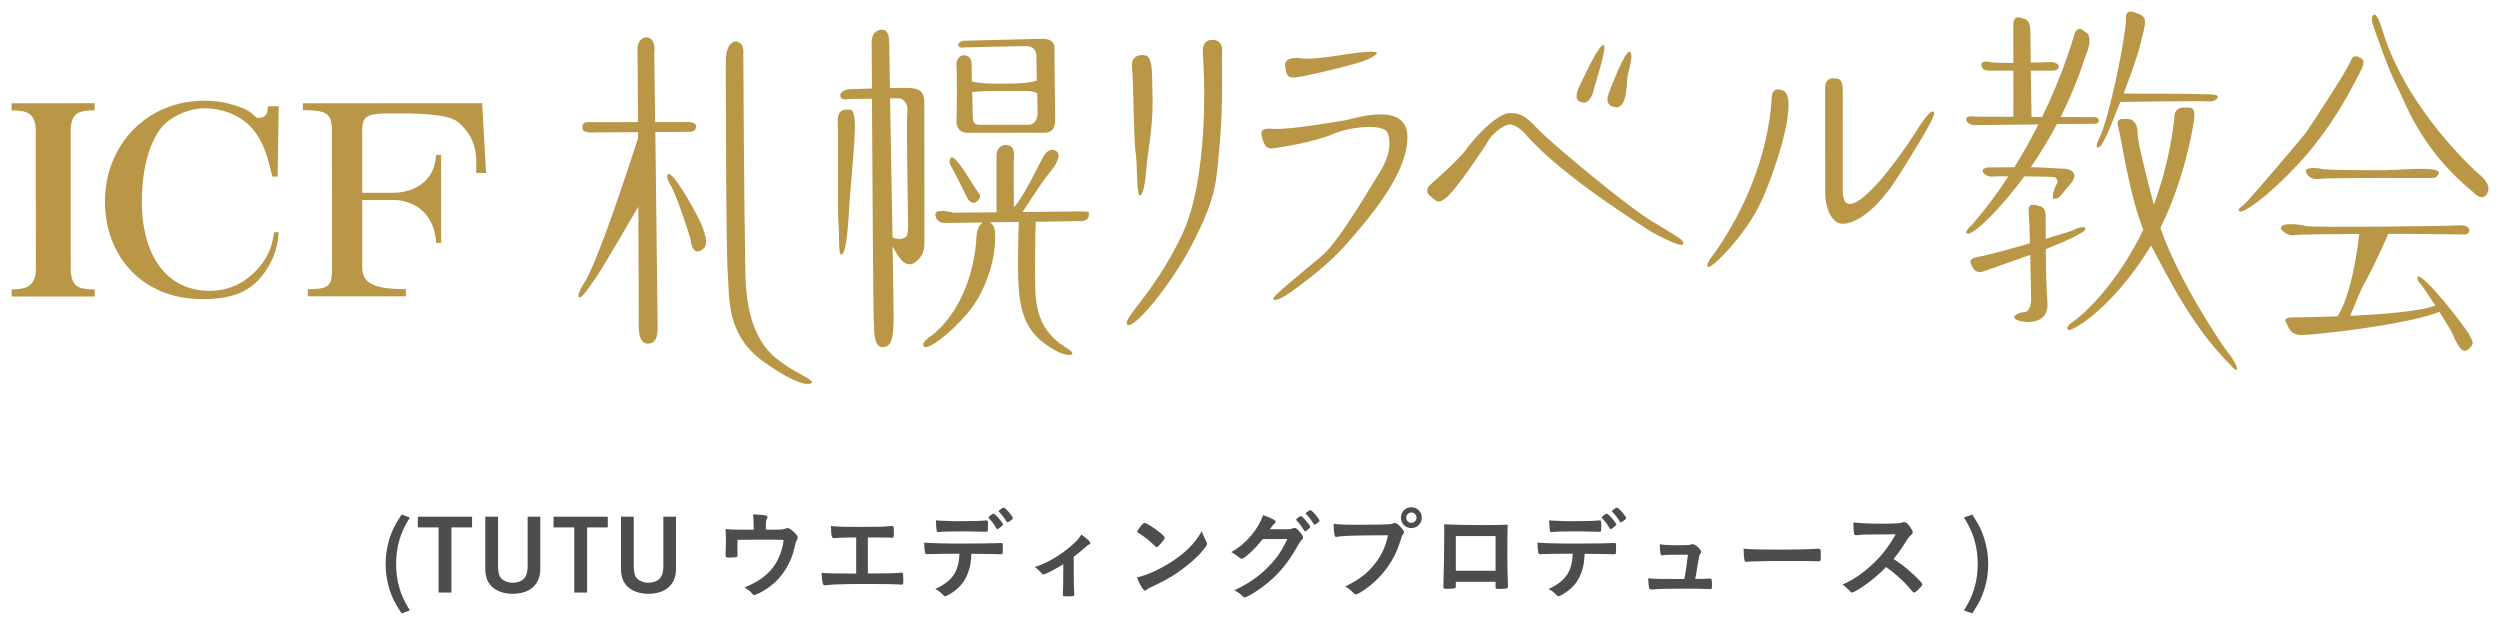 <?xml version="1.0" encoding="utf-8"?>
<!-- Generator: Adobe Illustrator 16.0.4, SVG Export Plug-In . SVG Version: 6.00 Build 0)  -->
<!DOCTYPE svg PUBLIC "-//W3C//DTD SVG 1.1//EN" "http://www.w3.org/Graphics/SVG/1.1/DTD/svg11.dtd">
<svg version="1.1" id="レイヤー_1" xmlns="http://www.w3.org/2000/svg" xmlns:xlink="http://www.w3.org/1999/xlink" x="0px"
	 y="0px" width="420px" height="105px" viewBox="0 0 420 105" enable-background="new 0 0 420 105" xml:space="preserve">
<g>
	<g>
		<path fill="#4D4D4D" d="M68.856,86.936c-0.998,1.652-1.39,2.519-1.767,3.812c-0.359,1.26-0.54,2.584-0.54,4.008
			c0,1.423,0.18,2.748,0.54,3.99c0.376,1.293,0.785,2.16,1.767,3.812l-1.39,0.491c-1.128-1.718-1.57-2.602-2.028-4.024
			c-0.425-1.39-0.654-2.813-0.654-4.269c0-1.456,0.229-2.879,0.654-4.286c0.458-1.423,0.9-2.307,2.028-4.024L68.856,86.936z"/>
		<path fill="#4D4D4D" d="M79.307,86.805v1.8h-3.468v10.942H73.68V88.604h-3.484v-1.8H79.307z"/>
		<path fill="#4D4D4D" d="M90.771,86.805v8.816c0,2.568-1.767,4.139-4.646,4.139c-1.439,0-2.715-0.441-3.517-1.227
			c-0.72-0.72-1.08-1.685-1.08-2.912v-8.816h2.143v8.31c0,0.916,0.147,1.57,0.458,1.963c0.393,0.49,1.178,0.818,2.012,0.818
			c0.867,0,1.619-0.312,2.012-0.835c0.327-0.441,0.491-1.063,0.491-1.946v-8.31H90.771z"/>
		<path fill="#4D4D4D" d="M102.105,86.805v1.8h-3.468v10.942h-2.159V88.604h-3.484v-1.8H102.105z"/>
		<path fill="#4D4D4D" d="M113.569,86.805v8.816c0,2.568-1.767,4.139-4.646,4.139c-1.439,0-2.715-0.441-3.517-1.227
			c-0.72-0.72-1.08-1.685-1.08-2.912v-8.816h2.143v8.31c0,0.916,0.147,1.57,0.458,1.963c0.393,0.49,1.178,0.818,2.012,0.818
			c0.867,0,1.619-0.312,2.012-0.835c0.327-0.441,0.491-1.063,0.491-1.946v-8.31H113.569z"/>
		<path fill="#4D4D4D" d="M126.619,88.489c0-0.899-0.033-1.374-0.114-2.077c1.145,0.032,1.815,0.099,2.225,0.213
			c0.131,0.032,0.212,0.131,0.212,0.245c0,0.082-0.033,0.164-0.098,0.278c-0.147,0.245-0.18,0.54-0.18,1.309v0.523h2.094
			c0.507,0,0.834-0.05,1.161-0.164c0.196-0.065,0.294-0.098,0.409-0.098c0.294,0,0.769,0.343,1.309,0.933
			c0.278,0.311,0.376,0.457,0.376,0.621c0,0.114-0.033,0.229-0.131,0.426c-0.147,0.277-0.196,0.408-0.393,1.259
			c-0.36,1.489-0.671,2.274-1.341,3.402c-1.08,1.865-2.633,3.305-4.564,4.27c-0.474,0.229-0.769,0.344-0.883,0.344
			c-0.115,0-0.18-0.05-0.311-0.213c-0.278-0.36-0.67-0.687-1.292-1.079c1.309-0.557,1.996-0.916,2.765-1.456
			c1.636-1.146,2.65-2.503,3.304-4.384c0.278-0.834,0.409-1.407,0.474-2.143c-1.488-0.033-2.094-0.033-3.402-0.033
			c-1.39,0-2.306,0-4.334,0.033c-0.016,1.014-0.016,1.014-0.016,1.178c0,0.408,0,0.752,0.016,1.373c0,0.033,0,0.066,0,0.082
			c0,0.147-0.049,0.213-0.18,0.262c-0.163,0.033-0.687,0.082-1.096,0.082c-0.622,0-0.736-0.049-0.736-0.311
			c0-0.082,0-0.213,0.017-0.409s0.049-1.946,0.049-2.339c0-0.523-0.016-0.998-0.065-1.734c0.458,0.065,1.374,0.099,2.421,0.099
			h2.307V88.489z"/>
		<path fill="#4D4D4D" d="M143.839,90.289c-0.49,0-0.54,0.017-1.047,0.017c-0.867,0-1.357,0.016-2.143,0.064
			c-0.327,0.033-0.458,0.033-0.523,0.033c-0.409,0-0.491-0.311-0.523-2.045c0.965,0.131,2.192,0.164,5.152,0.164
			c2.667,0,4.024-0.049,4.924-0.147c0.065-0.017,0.147-0.017,0.196-0.017c0.245,0,0.294,0.18,0.294,1.309
			c0,0.572-0.049,0.671-0.294,0.671c-0.114,0-0.114,0-0.785-0.032c-0.196-0.017-1.26-0.017-3.288-0.017v6.052
			c3.321,0,4.384-0.032,5.186-0.098c0.196-0.033,0.327-0.033,0.376-0.033c0.033,0,0.033,0,0.065,0h0.049
			c0.082,0,0.164,0.033,0.196,0.099c0.049,0.114,0.082,0.572,0.082,1.194c0,0.604-0.049,0.719-0.311,0.719
			c-0.017,0-0.017,0-0.262-0.016c-0.622-0.065-2.601-0.099-5.349-0.099c-3.648,0-6.036,0.065-6.952,0.196
			c-0.164,0.033-0.229,0.033-0.294,0.033c-0.164,0-0.262-0.065-0.327-0.213c-0.115-0.311-0.212-1.096-0.246-1.881
			c0.998,0.082,1.963,0.098,5.823,0.114V90.289z"/>
		<path fill="#4D4D4D" d="M156.366,93.086c-0.18,0-0.294,0-0.359,0s-0.115,0-0.147,0.017c-0.065,0-0.114,0-0.147,0
			c-0.163,0-0.278-0.082-0.311-0.262c-0.082-0.409-0.131-0.933-0.131-1.686c0.981,0.099,3.239,0.164,6.33,0.164
			c2.781,0,5.987-0.049,6.494-0.098c0.065,0,0.114,0,0.147,0c0.229,0,0.229,0.016,0.229,1.096c0,0.72-0.032,0.801-0.262,0.801
			c-0.016,0-0.065,0-0.114,0c-0.752-0.032-1.063-0.032-4.907-0.081c-0.065,1.243-0.131,1.767-0.344,2.519
			c-0.507,1.849-1.472,3.141-3.107,4.155c-0.458,0.294-0.818,0.458-0.965,0.458c-0.082,0-0.147-0.033-0.278-0.164
			c-0.589-0.605-0.785-0.752-1.374-1.047c2.895-1.357,3.958-2.911,4.057-5.938C158.525,93.037,157.625,93.037,156.366,93.086z
			 M158.051,87.476c0.376,0.016,0.704,0.032,0.883,0.032c0.834,0.05,1.08,0.05,2.159,0.05c2.47,0,3.647-0.033,4.531-0.131
			c0.016,0,0.049,0,0.082,0c0.229,0,0.278,0.114,0.278,0.621c0,0.033,0,0.18,0,0.344c0,0.098,0,0.262-0.016,0.458
			c0,0.441-0.033,0.49-0.343,0.49c-0.18,0-1.374-0.032-2.52-0.049c-0.245-0.017-0.654-0.017-1.243-0.017
			c-2.094,0-3.565,0.033-4.089,0.099c-0.049,0.017-0.099,0.017-0.131,0.017c-0.164,0-0.246-0.066-0.278-0.213
			c-0.065-0.344-0.131-1.129-0.131-1.767C157.56,87.459,157.674,87.459,158.051,87.476z M167.375,88.751
			c-0.327-0.621-0.687-1.096-1.21-1.652c-0.098-0.098-0.098-0.098-0.098-0.146c0-0.099,0.098-0.196,0.376-0.409
			c0.262-0.18,0.36-0.245,0.458-0.245c0.131,0,0.295,0.131,0.704,0.572c0.523,0.572,0.9,1.096,0.9,1.227
			c0,0.099-0.049,0.164-0.246,0.327c-0.36,0.312-0.589,0.458-0.72,0.458C167.473,88.882,167.44,88.85,167.375,88.751z
			 M169.681,87.524c-0.196,0.147-0.36,0.229-0.442,0.229c-0.049,0-0.098-0.032-0.164-0.146c-0.344-0.589-0.736-1.112-1.227-1.604
			c-0.049-0.049-0.082-0.098-0.082-0.131c0-0.114,0.687-0.605,0.834-0.589c0.131,0.017,0.18,0.033,0.36,0.196
			c0.49,0.458,1.21,1.374,1.21,1.57C170.171,87.148,170.041,87.263,169.681,87.524z"/>
		<path fill="#4D4D4D" d="M178.625,94.787c-1.292,0.817-2.994,1.718-3.288,1.718c-0.164,0-0.164,0-0.475-0.344
			c-0.278-0.311-0.605-0.605-1.014-0.899c2.159-0.704,4.302-1.963,6.232-3.664c0.785-0.688,1.146-1.112,1.587-1.783
			c0.867,0.572,1.521,1.194,1.521,1.439c0,0.099-0.049,0.147-0.196,0.213c-0.229,0.098-0.376,0.229-0.867,0.654
			c-0.344,0.311-0.998,0.851-1.734,1.406v2.617c0,1.423,0.033,2.879,0.082,3.566c0,0.065,0,0.147,0,0.18
			c0,0.262-0.163,0.294-1.194,0.294c-0.654,0-0.72-0.016-0.72-0.195c0-0.017,0-0.033,0-0.066c0-0.032,0-0.049,0-0.049
			c0-0.049,0-0.163,0.016-0.327c0.033-0.409,0.049-1.849,0.049-3.402V94.787z"/>
		<path fill="#4D4D4D" d="M202.667,90.992c0.082,0.163,0.114,0.278,0.114,0.376c0,0.164-0.065,0.278-0.278,0.572
			c-0.9,1.178-1.865,2.127-3.321,3.256c-1.636,1.275-3.026,2.126-4.989,3.059c-1.259,0.589-1.325,0.621-1.521,0.802
			c-0.131,0.131-0.196,0.163-0.295,0.163c-0.147,0-0.278-0.131-0.523-0.49c-0.327-0.491-0.638-1.162-0.817-1.734
			c1.652-0.376,3.631-1.26,5.545-2.47c2.519-1.587,4.105-3.157,5.333-5.3C202.094,89.831,202.241,90.158,202.667,90.992z
			 M191.772,88.244c0.278-0.311,0.393-0.393,0.54-0.393c0.311,0.017,1.538,0.802,2.552,1.619c0.622,0.507,0.818,0.72,0.818,0.884
			c0,0.114-0.295,0.556-0.688,0.998c-0.359,0.408-0.54,0.556-0.67,0.556c-0.115,0-0.115,0-0.785-0.638
			c-0.425-0.409-1.276-1.096-1.701-1.357c-0.573-0.377-0.573-0.377-0.687-0.442c-0.065-0.049-0.098-0.098-0.098-0.147
			C191.053,89.177,191.364,88.719,191.772,88.244z"/>
		<path fill="#4D4D4D" d="M212.135,90.567c-1.129,1.504-3.06,3.304-3.534,3.304c-0.147,0-0.213-0.032-0.54-0.311
			c-0.245-0.213-0.671-0.507-1.21-0.818c1.162-0.621,2.355-1.603,3.255-2.666c0.965-1.146,1.537-2.094,2.11-3.533
			c0.802,0.262,1.228,0.458,1.767,0.753c0.229,0.131,0.311,0.229,0.311,0.376c0,0.114-0.049,0.212-0.195,0.311
			c-0.164,0.131-0.328,0.327-0.754,0.916l2.438,0.017c0.884,0,1.047-0.017,1.538-0.196c0.065-0.017,0.114-0.033,0.181-0.033
			c0.262,0,0.539,0.245,1.014,0.851c0.311,0.393,0.393,0.557,0.393,0.736s-0.049,0.262-0.278,0.49
			c-0.131,0.131-0.343,0.442-0.507,0.736c-1.768,3.189-3.469,5.202-6.068,7.132c-1.129,0.851-2.618,1.718-2.928,1.718
			c-0.131,0-0.246-0.065-0.393-0.229c-0.278-0.295-0.72-0.605-1.358-0.949c2.388-1.145,4.057-2.29,5.692-3.942
			c1.162-1.161,1.979-2.273,2.699-3.647c0.146-0.278,0.245-0.49,0.507-1.03L212.135,90.567z M219.92,88.8
			c-0.359,0.312-0.572,0.459-0.67,0.459c-0.099,0-0.099,0-0.393-0.491c-0.262-0.441-0.654-0.948-1.031-1.325
			c-0.064-0.065-0.082-0.098-0.082-0.146c0-0.131,0.622-0.59,0.803-0.59c0.131,0,0.326,0.164,0.816,0.721
			c0.442,0.507,0.754,0.948,0.754,1.062C220.117,88.604,220.067,88.669,219.92,88.8z M220.656,87.966
			c-0.393-0.67-0.77-1.145-1.211-1.57c-0.064-0.065-0.082-0.098-0.082-0.131c0-0.082,0.082-0.163,0.361-0.359
			c0.212-0.164,0.311-0.196,0.424-0.196c0.181,0.017,0.605,0.425,1.162,1.145c0.229,0.295,0.377,0.54,0.377,0.622
			s-0.05,0.163-0.246,0.311c-0.262,0.196-0.508,0.344-0.605,0.344C220.771,88.13,220.722,88.097,220.656,87.966z"/>
		<path fill="#4D4D4D" d="M230.059,89.945c-2.928,0.017-4.989,0.114-5.513,0.262c-0.017,0.017-0.032,0.017-0.05,0.017
			c-0.311,0-0.408-0.54-0.457-2.225c0.801,0.114,1.848,0.163,4.27,0.163c2.191,0,4.76-0.049,5.168-0.098
			c0.295-0.033,0.393-0.05,0.688-0.164c0.082-0.032,0.115-0.032,0.18-0.032c0.278,0,0.621,0.262,1.145,0.883
			c0.312,0.393,0.377,0.491,0.377,0.671c0,0.114-0.049,0.213-0.164,0.36c-0.163,0.195-0.18,0.245-0.539,1.39
			c-0.916,2.879-2.732,5.464-5.186,7.361c-0.981,0.752-1.914,1.325-2.159,1.325c-0.181,0-0.212-0.017-0.589-0.393
			c-0.441-0.442-0.785-0.704-1.227-0.933c2.404-1.211,3.713-2.208,4.973-3.812c1.129-1.423,1.832-2.961,2.208-4.793
			C231.906,89.945,231.906,89.945,230.059,89.945z M238.859,86.968c0,0.982-0.77,1.751-1.751,1.751s-1.751-0.769-1.751-1.751
			c0-0.98,0.77-1.75,1.751-1.75S238.859,85.987,238.859,86.968z M236.242,86.968c0,0.475,0.393,0.867,0.866,0.867
			c0.458,0,0.866-0.393,0.866-0.867c0-0.474-0.393-0.866-0.866-0.866S236.242,86.494,236.242,86.968z"/>
		<path fill="#4D4D4D" d="M244.58,98.483c0,0.181-0.049,0.295-0.147,0.344c-0.131,0.049-0.72,0.099-1.341,0.099
			c-0.557,0-0.605-0.033-0.605-0.426c0-0.081,0-0.262,0.016-0.523c0.049-0.866,0.131-6.134,0.131-8.211c0-0.426,0-1.211-0.016-1.685
			c1.423,0.081,3.664,0.131,6.102,0.131c1.995,0,3.565-0.017,4.562-0.066c-0.031,0.671-0.049,3.239-0.049,5.365
			c0,1.244,0.033,2.765,0.099,4.761c0,0.065,0,0.081,0,0.229c0,0.196-0.032,0.295-0.131,0.327c-0.099,0.065-0.753,0.115-1.292,0.115
			c-0.621,0-0.654-0.017-0.654-0.36v-0.834h-6.674V98.483z M251.254,90.06c-2.34,0-2.732,0-3.5,0c-1.08,0-1.08,0-3.174,0v5.823
			h6.674V90.06z"/>
		<path fill="#4D4D4D" d="M259.396,93.086c-0.18,0-0.295,0-0.359,0c-0.066,0-0.115,0-0.148,0.017c-0.064,0-0.113,0-0.146,0
			c-0.164,0-0.278-0.082-0.311-0.262c-0.082-0.409-0.131-0.933-0.131-1.686c0.98,0.099,3.238,0.164,6.33,0.164
			c2.781,0,5.986-0.049,6.494-0.098c0.064,0,0.113,0,0.146,0c0.229,0,0.229,0.016,0.229,1.096c0,0.72-0.031,0.801-0.262,0.801
			c-0.016,0-0.064,0-0.113,0c-0.753-0.032-1.064-0.032-4.908-0.081c-0.064,1.243-0.131,1.767-0.344,2.519
			c-0.506,1.849-1.471,3.141-3.107,4.155c-0.457,0.294-0.818,0.458-0.965,0.458c-0.082,0-0.146-0.033-0.277-0.164
			c-0.59-0.605-0.785-0.752-1.375-1.047c2.896-1.357,3.959-2.911,4.057-5.938C261.555,93.037,260.656,93.037,259.396,93.086z
			 M261.081,87.476c0.376,0.016,0.704,0.032,0.884,0.032c0.834,0.05,1.079,0.05,2.158,0.05c2.471,0,3.648-0.033,4.531-0.131
			c0.017,0,0.049,0,0.082,0c0.229,0,0.277,0.114,0.277,0.621c0,0.033,0,0.18,0,0.344c0,0.098,0,0.262-0.016,0.458
			c0,0.441-0.033,0.49-0.344,0.49c-0.18,0-1.373-0.032-2.52-0.049c-0.244-0.017-0.654-0.017-1.242-0.017
			c-2.094,0-3.566,0.033-4.09,0.099c-0.049,0.017-0.098,0.017-0.131,0.017c-0.164,0-0.245-0.066-0.277-0.213
			c-0.066-0.344-0.131-1.129-0.131-1.767C260.59,87.459,260.705,87.459,261.081,87.476z M270.404,88.751
			c-0.326-0.621-0.687-1.096-1.21-1.652c-0.099-0.098-0.099-0.098-0.099-0.146c0-0.099,0.099-0.196,0.377-0.409
			c0.262-0.18,0.359-0.245,0.457-0.245c0.131,0,0.295,0.131,0.704,0.572c0.523,0.572,0.899,1.096,0.899,1.227
			c0,0.099-0.049,0.164-0.245,0.327c-0.36,0.312-0.589,0.458-0.72,0.458C270.503,88.882,270.471,88.85,270.404,88.751z
			 M272.711,87.524c-0.195,0.147-0.359,0.229-0.441,0.229c-0.049,0-0.098-0.032-0.164-0.146c-0.344-0.589-0.736-1.112-1.227-1.604
			c-0.049-0.049-0.082-0.098-0.082-0.131c0-0.114,0.688-0.605,0.834-0.589c0.131,0.017,0.181,0.033,0.361,0.196
			c0.49,0.458,1.209,1.374,1.209,1.57C273.201,87.148,273.07,87.263,272.711,87.524z"/>
		<path fill="#4D4D4D" d="M280.707,93.2c-0.59,0-0.982,0.033-1.342,0.082c-0.049,0.017-0.082,0.017-0.115,0.017
			c-0.146,0-0.244-0.082-0.277-0.262c-0.082-0.36-0.131-0.884-0.131-1.604c0.557,0.114,1.555,0.164,3.354,0.164
			c1.488,0,1.635-0.017,1.93-0.147c0.066-0.017,0.131-0.033,0.18-0.033c0.279,0,0.541,0.147,0.934,0.491
			c0.343,0.311,0.572,0.638,0.572,0.802c0,0.065-0.033,0.146-0.131,0.277c-0.197,0.262-0.197,0.262-0.459,1.816
			c-0.195,1.292-0.294,1.815-0.408,2.355c-0.017,0.049-0.017,0.049-0.017,0.098c1.456,0,1.733-0.016,2.437-0.065
			c0.033,0,0.082,0,0.1,0c0.229,0,0.277,0.164,0.277,1.015c0,0.67-0.033,0.769-0.246,0.769c-0.081,0-0.113,0-0.785-0.032
			c-0.539-0.033-2.289-0.05-3.844-0.05c-2.535,0-4.432,0.05-5.119,0.131c-0.049,0-0.098,0-0.147,0c-0.229,0-0.327-0.049-0.393-0.18
			c-0.065-0.196-0.131-0.671-0.196-1.685c1.145,0.098,1.604,0.114,6.085,0.114c0.032-0.131,0.032-0.147,0.05-0.278
			c0.212-1.03,0.408-2.404,0.555-3.795H280.707z"/>
		<path fill="#4D4D4D" d="M298.826,92.333c2.994,0,4.711-0.032,6.363-0.146c0.049,0,0.147,0,0.213,0c0.49,0,0.49,0.016,0.49,1.324
			c0,0.671-0.049,0.785-0.326,0.785c0,0-0.049,0-0.066,0c-1.079-0.049-1.684-0.049-6.412-0.049c-1.733,0-2.6,0.017-4.105,0.065
			c-0.114,0-0.245,0-0.475,0c-0.523,0-0.605,0.017-0.916,0.065c-0.082,0-0.146,0.017-0.18,0.017c-0.18,0-0.295-0.082-0.326-0.229
			c-0.1-0.408-0.164-1.242-0.164-1.995C294.246,92.301,295.408,92.333,298.826,92.333z"/>
		<path fill="#4D4D4D" d="M321.281,96.357c1.047,0.948,1.686,1.636,1.686,1.815c0,0.147-0.213,0.409-0.72,0.9
			c-0.376,0.359-0.54,0.474-0.654,0.474c-0.065,0-0.147-0.032-0.245-0.114c-0.18-0.213-0.18-0.213-0.933-1.063
			c-0.899-1.014-2.126-2.094-3.55-3.107c-1.08,1.128-2.535,2.355-3.713,3.157c-0.932,0.638-1.816,1.128-2.012,1.128
			c-0.164,0-0.18-0.017-0.572-0.458c-0.229-0.262-0.605-0.589-1.015-0.883c1.882-0.867,3.271-1.8,4.825-3.223
			c1.686-1.537,2.797-2.961,4.105-5.218c-5.528,0.032-5.528,0.032-6.428,0.131c-0.197,0.017-0.229,0.017-0.262,0.017
			c-0.18,0-0.278-0.082-0.311-0.262c-0.082-0.523-0.115-1.015-0.115-1.882c1.113,0.147,2.846,0.213,5.219,0.213
			c0.965,0,1.979-0.032,2.519-0.099c0.212-0.016,0.245-0.032,0.589-0.146c0.065-0.033,0.098-0.033,0.196-0.033
			c0.278,0,0.573,0.229,0.966,0.753c0.311,0.441,0.49,0.785,0.49,0.965c0,0.196-0.049,0.262-0.475,0.654
			c-0.262,0.262-0.377,0.393-0.883,1.227c-0.491,0.818-1.244,1.849-1.865,2.601C319.4,94.755,320.268,95.409,321.281,96.357z"/>
		<path fill="#4D4D4D" d="M331.338,86.444c1.129,1.734,1.57,2.602,2.012,4.024c0.457,1.407,0.67,2.813,0.67,4.286
			c0,1.472-0.213,2.879-0.654,4.269c-0.457,1.423-0.898,2.307-2.027,4.024l-1.391-0.491c0.998-1.651,1.391-2.519,1.766-3.812
			c0.361-1.242,0.541-2.551,0.541-3.99s-0.18-2.748-0.541-4.008c-0.375-1.293-0.768-2.159-1.766-3.812L331.338,86.444z"/>
	</g>
</g>
<g>
	<g>
		<g>
			<g>
				<path fill="#B99746" d="M340.078,29.628c2.437,0.024,4.787,0.069,5.014,0.127c0.399,0.105,0.799,0.621,0.4,1.216
					c-0.399,0.621-0.926,2.562-0.398,2.442c0.495-0.102,0.698-0.001,1.312-0.788c0.596-0.824,1.728-1.845,2.024-2.68
					c0.306-0.803-0.298-1.613-1.833-1.612c-1.011,0-2.176-0.177-5.417-0.242c1.416-2.092,2.947-4.51,4.384-7.239
					c3.192-0.019,5.735-0.056,5.917-0.056c0.5,0,1.001,0.106,1.111-0.493c0.102-0.624-0.612-0.623-1.202-0.623
					c-0.224,0-2.381,0.002-5.207-0.021c1.527-3.024,2.948-6.421,4.155-10.157c0,0,1.633-3.453-0.08-4.176
					c0,0-1.237-1.288-1.751,0.415c-0.274,0.989-1.921,6.669-5.431,13.909c-0.604,0-1.191,0.001-1.773-0.006
					c-0.023-1.1-0.079-4.518-0.135-7.773c1.601-0.001,2.951-0.002,3.275-0.002c0.93,0,1.334-0.107,1.436-0.625
					c0.096-0.498-0.801-0.822-1.328-0.822c-0.23,0.001-1.642,0.064-3.383,0.096c-0.045-2.463-0.068-4.634-0.068-5.269
					c-0.001-1.744-0.711-2.033-1.23-2.135c0,0-1.633-0.827-1.632,0.931c0.001,0.678,0.003,3.487,0.005,6.527
					c-1.615,0.002-3.148-0.011-3.953-0.144c0,0-1.536-0.396-1.428,0.528c0.098,0.92,1.023,0.919,1.62,0.919
					c0.255,0,1.894-0.001,3.761-0.003c0.003,3.38,0.005,6.786,0.006,7.748c-3.307-0.019-6.004-0.024-6.194-0.024
					c-0.526,0.001-1.843-0.312-1.739,0.599c0,0,0.302,0.823,1.447,0.822c0.561,0,5.755-0.057,10.68-0.114
					c-1.159,2.298-2.496,4.714-4.019,7.189c-1.137,0.001-2.419,0.002-3.931,0.03c0,0-1.521-0.083-1.409,0.643
					c0,0,0.298,0.997,1.718,0.892c0.427-0.025,1.395-0.036,2.617-0.037c-1.775,2.722-3.793,5.454-6.055,8.077
					c0,0-1.44,1.227-0.925,1.541c0.521,0.307,2.333-1.33,2.333-1.33S336.088,35.101,340.078,29.628z"/>
				<path fill="#B99746" d="M343.686,41.842c2.463-0.962,4.625-1.883,5.563-2.517c0,0,1.108-0.415,1.108-0.91
					c0-0.519-1.525-0.119-1.922,0.198c-0.152,0.114-2.187,0.752-4.75,1.503c-0.014-1.939-0.016-3.423-0.016-3.742
					c0-0.916-0.223-1.734-1.34-1.82c0,0-1.729-0.719-1.509,1.004c0.071,0.668,0.144,2.837,0.208,5.325
					c-3.63,1.039-7.399,2.065-8.364,2.205c-1.928,0.316-1.827,0.821-1.298,1.746c0,0,0.412,1.322,2.023,0.698
					c0.82-0.303,4.207-1.458,7.694-2.723c0.087,3.503,0.137,6.981,0.137,7.396c0.001,0.82-0.2,2.252-1.219,2.253
					c-1.021,0-2.548,0.907-0.815,1.422c1.737,0.492,5.094,0.387,4.783-3.168C343.789,48.79,343.723,45.026,343.686,41.842z"/>
				<path fill="#B99746" d="M352.389,24.769c0.524,0.207,1.123-1.321,1.438-1.839c0.145-0.229,1.196-2.785,2.388-5.8
					c2.825-0.05,13.726-0.199,14.701-0.097c1.11,0.087,1.506-0.415,1.506-0.415c0.909-1.022-1.833-0.709-3.147-0.808
					c-1.127-0.076-10.078-0.086-12.509-0.084c1.15-3.056,2.328-6.286,2.751-8.055c0.893-3.865,1.614-4.87-0.725-5.504
					c0,0-1.736-0.889-1.63,0.935c0.123,1.821-2.232,14.451-4.249,19.644C352.912,22.746,351.871,24.571,352.389,24.769z"/>
				<path fill="#B99746" d="M374.381,59.338c-0.475-0.479-8.357-11.983-11.432-21.051c3.816-7.718,5.28-15.673,5.617-17.894
					c0.408-2.755-0.606-2.249-1.639-2.335c0,0-1.516-0.108-1.613,1.42c-0.083,1.154-0.752,7.613-3.471,14.909
					c-2.04-7.78-2.741-10.856-2.742-12.173c-0.001-1.424-0.713-2.433-2.23-2.215c0,0-1.53-0.323-1.012,1.324
					c0.461,1.444,1.807,11.335,4.217,17.253c-0.422,0.893-0.865,1.784-1.367,2.667c-5.391,9.667-10.88,13.124-10.88,13.124
					s-0.812,0.611-0.406,1.049c0.407,0.384,6.208-2.675,12.397-11.729c0.554-0.798,1.08-1.636,1.555-2.453
					c2.912,5.41,6.824,13.558,13.217,19.945c0,0,1.002,1.227,1.229,0.896C376.014,61.767,374.889,59.854,374.381,59.338z"/>
			</g>
			<g>
				<path fill="#B99746" d="M386.173,27.49c6.071-6.513,9.646-14.152,10.145-15.06c0.503-0.911,1.335-2.441,0.09-2.739
					c0,0-0.997-0.838-1.515,0.601c-0.504,1.438-6.994,11.309-7.504,12.009c-0.534,0.712-9.67,11.51-10.477,12.14
					c-0.809,0.576-1.03,0.882-0.615,1.094C376.713,35.747,380.076,33.994,386.173,27.49z"/>
				<path fill="#B99746" d="M416.372,29.192c0,0-12-10.577-16.082-23.983c0,0-0.822-2.962-1.435-2.747c0,0-0.721,0.207-0.197,1.732
					c0.508,1.514,2.844,8.14,4.072,10.376c1.225,2.213,3.656,10.274,12.727,17.68c0,0,1.615,1.845,2.432,0.202
					C418.713,30.827,416.372,29.192,416.372,29.192z"/>
				<path fill="#B99746" d="M387.394,28.816c0,0,0.298,1.428,2.108,1.238c1.854-0.225,17.514-0.148,18.543-0.149
					c1.001-0.001,1.213-0.001,1.516-0.493c0.305-0.501,0.397-0.905-1.736-1.027c-2.137-0.092-6.201,0.21-7.328,0.21
					c-1.119,0.001-9.658,0.007-10.371-0.198C389.412,28.204,387.188,28.004,387.394,28.816z"/>
				<path fill="#B99746" d="M406.203,46.406c0,0-0.31,0.507,0.297,1.115c0.314,0.291,1.446,1.974,2.633,3.798
					c-1.09,0.462-4.394,1.285-14.299,1.742c0.577-1.431,1.766-4.362,2.22-5.121c0.549-0.918,3.161-6.137,4.173-8.65
					c1.914-0.001,3.321-0.002,3.559-0.002c0.91-0.001,8.23,0.104,8.858,0.103c0.592,0,1.104,0,1.204-0.626
					c0.096-0.614-0.809-0.997-1.635-0.91c-0.819,0.109-24.703,0.415-25.812,0.126c-1.135-0.32-4.494-0.722-4.194,0.504
					c0,0,0.919,1.215,2.158,1.024c0.659-0.133,6.05-0.174,10.99-0.206c-0.264,2.422-1.302,10.161-3.647,13.842
					c-2.283,0.091-4.881,0.152-7.84,0.19c0,0-1.334,0.001-0.816,0.831c0.495,0.789,0.596,2.122,2.65,2.121
					c1.959-0.002,17.48-1.651,23.118-3.896c1.01,1.599,1.942,3.101,2.2,3.688c0.584,1.298,1.514,3.64,2.638,2.622
					c1.123-1.005,0.817-1.209,0.202-2.434C414.246,55.034,407.527,46.405,406.203,46.406z"/>
			</g>
			<g>
				<path fill="#B99746" d="M299.266,15.118c0,0-1.486-0.646-1.613,1.231c-0.147,1.89-0.546,13.156-9.615,26.185
					c0,0-1.629,1.903-1.102,2.303c0.55,0.413,6.383-5.323,9.016-11.127C298.584,27.914,302.479,15.555,299.266,15.118z"/>
				<path fill="#B99746" d="M324.819,18.738c-0.581-0.319-2.337,2.435-2.337,2.435s-4.867,7.942-9.029,11.596
					c-4.162,3.678-3.863-0.491-3.863-0.999c0-0.499-0.01-14.761-0.011-16.578c-0.001-1.839-0.517-2.031-1.539-2.03
					c0,0-1.423-0.215-1.422,1.628c0.001,1.817,0.01,14.638,0.012,17.49c0.002,2.841,1.118,5.084,2.662,5.289
					c1.501,0.194,5.284-1.018,9.747-8.149C323.505,22.285,325.44,19.05,324.819,18.738z"/>
			</g>
			<g>
				<path fill="#B99746" d="M277.86,37.383c-4.595-2.738-16.8-13.011-19.031-15.241c-2.238-2.229-2.854-3.14-5.185-3.139
					c-2.335,0.002-6.52,4.876-7.317,6.098c-0.817,1.216-4.368,4.475-5.892,5.796c-1.531,1.312,0.086,2.234,0.086,2.234
					c0.829,0.616,1.027,1.329,2.651-0.102c1.632-1.424,6.503-8.649,6.903-9.457c0.412-0.812,2.448-2.658,3.569-2.659
					c1.123-0.001,2.448,1.417,2.448,1.417c5.8,6.934,20.336,15.975,21.146,16.488c0.823,0.494,5.198,2.832,5.483,2.243
					C283.054,40.433,282.437,40.127,277.86,37.383z"/>
				<path fill="#B99746" d="M265.627,17.124c1.026,0.523,1.828-0.78,2.064-1.797c0.188-1.036,2.426-7.543,1.711-7.749
					c-0.718-0.195-2.847,4.386-4.059,6.916C264.117,17.039,265.627,17.124,265.627,17.124z"/>
				<path fill="#B99746" d="M270.824,17.853c2.755,1.138,2.336-3.957,2.649-5.293c0.302-1.312,1.007-3.658,0.3-3.854
					c-0.721-0.209-2.663,4.787-3.455,6.82C269.498,17.539,270.824,17.853,270.824,17.853z"/>
			</g>
			<g>
				<path fill="#B99746" d="M217.629,13.006c1.316-0.094,10.576-2.245,12.219-3.052c1.624-0.821,2.428-1.431-0.529-1.22
					c-2.939,0.199-8.637,1.521-11.065,1.013c0,0-2.565-0.303-2.351,1.329C216.107,12.707,216.314,13.1,217.629,13.006z"/>
				<path fill="#B99746" d="M225.875,20.23c-1.426,0.202-8.645,1.533-11.996,1.433c0,0-2.25-0.417-1.934,1.006
					c0.305,1.431,0.61,2.454,2.025,2.243c1.438-0.206,7.143-1.121,9.873-2.358c2.744-1.221,8.545-1.919,9.268-0.208
					c0.716,1.739,0.194,4.178-1.217,6.424c-1.422,2.236-6.709,11.498-9.764,14.16c-3.056,2.626-8.541,6.912-8.233,7.32
					c0.302,0.399,1.528-0.113,3.446-1.532c1.947-1.436,6-4.379,9.057-7.938c3.051-3.55,9.96-11.2,10.049-17.608
					C236.545,16.754,227.307,20.019,225.875,20.23z"/>
			</g>
			<g>
				<path fill="#B99746" d="M190.794,25.739c0.298,1.526,0.099,7.11,0.719,7.11c0.606,0,1.003-3.051,1.113-4.865
					c0.107-1.826,1.115-6.629,1.006-11.397c-0.09-4.791-0.09-5.286-0.308-6.02c-0.203-0.7-0.301-1.409-1.616-1.311
					c0,0-1.738,0.001-1.523,1.949C190.396,13.117,190.49,24.213,190.794,25.739z"/>
				<path fill="#B99746" d="M203.703,6.701c0,0-1.836-0.202-1.624,2.248c0.203,2.427,1.232,20.843-3.663,30.844
					c-4.849,9.961-9.937,13.72-9.018,14.749c0.91,1.006,7.513-6.716,11.266-14.258c3.77-7.522,3.655-9.562,4.267-16.377
					c0.604-6.829,0.299-13.643,0.39-15.07C205.432,7.425,204.814,6.701,203.703,6.701z"/>
			</g>
			<g>
				<path fill="#B99746" d="M142.281,18.442c0,0-1.62-0.3-1.535,1.953c0.121,2.214-0.073,15.655,0.131,17.378
					c0.204,1.731-0.116,5.088,0.5,4.989c0.616-0.104,1.018-3.047,1.222-6.914c0.196-3.858,1.199-13.134,1.006-15.455
					C143.394,18.045,142.975,18.441,142.281,18.442z"/>
				<path fill="#B99746" d="M155.304,39.395c-0.001-2.115-0.013-19.626-0.015-21.957c-0.001-2.359-1.012-2.547-2.652-2.667
					c-0.52-0.022-1.729-0.021-3.132,0.018c-0.066-4.002-0.106-6.869-0.106-7.442c-0.002-2.344-0.838-2.343-1.224-2.343
					c0,0-1.735-0.178-1.733,2.147c0,0.606,0.02,3.55,0.04,7.717c-1.999,0.06-3.699,0.114-3.699,0.114
					c-1.425,0.105-1.627,0.925-1.627,0.925c0,1.122,1.013,0.715,1.736,0.714c0.312,0,1.928-0.001,3.598-0.033
					c0.069,12.831,0.216,34.355,0.281,36.247c0.108,2.656-0.094,5.498,1.531,5.497c1.632-0.001,1.833-1.953,1.831-5.604
					c-0.001-1.114-0.074-5.605-0.173-11.333c0.129,0.19,0.24,0.415,0.363,0.651c1.125,2.03,2.246,3.054,3.677,1.819
					C155.414,42.65,155.305,41.537,155.304,39.395z M151.446,40.116c-0.309,0.099-0.942-0.025-1.499-0.186
					c-0.136-7.465-0.307-16.66-0.417-23.41c0.714-0.012,1.235-0.012,1.392-0.012c0.607-0.001,1.717,0.605,1.509,2.254
					c-0.185,1.625,0.132,17.377,0.133,19.316C152.566,40.008,152.064,39.914,151.446,40.116z"/>
				<path fill="#B99746" d="M166.791,14.057c-1.674,0.001-3.055-0.263-3.516-0.367c-0.02-1.227-0.036-2.277-0.037-2.683
					c0-1.224-0.425-1.625-1.238-1.729c-0.807-0.098-1.421,0.931-1.319,1.624c0.098,0.73,0.103,7.747,0.006,9.161
					c-0.101,1.438,0.614,2.248,1.833,2.247c1.223-0.001,11.296-0.008,12.921-0.009c1.631-0.001,1.827-1.221,1.826-2.249
					c-0.001-0.998-0.122-10.582-0.123-12.005c-0.001-1.419-1.217-1.531-2.234-1.53c-1.018,0.001-12.099,0.327-12.808,0.327
					c-0.721,0.001-1.124,0.494-1.124,0.494c0,0.924,0.72,0.611,1.321,0.611c0.618,0,9.067-0.209,10.078-0.21
					c1.012-0.001,1.727,0.621,1.727,1.529c0,0.417,0.042,2.271,0.086,4.248C172.807,14.14,168.648,14.056,166.791,14.057z
					 M172.383,15.283c1.065-0.001,1.596,0.214,1.872,0.399c0.038,1.482,0.058,2.766,0.058,3.257
					c0.001,1.326-0.714,2.027-1.517,2.027c-0.81,0.001-7.127,0.005-8.229,0.006c-1.138,0-1.138-0.911-1.139-1.426
					c0-0.265-0.042-2.115-0.097-4.074C165.136,15.201,170.489,15.284,172.383,15.283z"/>
				<path fill="#B99746" d="M162.529,33.298c0.199,0.397,0.909,1.215,1.636,0.5c0.698-0.717,0.604-0.931-0.001-1.73
					c-0.625-0.804-3.666-6.206-4.386-5.601c0,0-0.496,0.519-0.111,1.234C160.088,28.404,162.317,32.869,162.529,33.298z"/>
				<path fill="#B99746" d="M181.544,35.518c-0.682,0-5.084,0.052-9.762,0.097c0.754-1.165,3.421-5.279,4.473-6.512
					c1.229-1.413,2.338-3.355,0.902-3.855c0,0-1.004-0.515-1.909,1.116c-0.857,1.509-3.194,6.604-4.912,8.465
					c-0.019-2.358-0.074-7.805,0.021-8.654c0.086-1.129-0.415-1.839-1.429-1.838c0,0-1.525,0.001-1.524,1.925
					c0.001,1.741,0.005,8.03,0.006,9.407c-3.515,0.037-6.487,0.062-7.227,0.062c0,0-3.244-0.905-3.036,0.407
					c0.2,1.327,1.199,1.326,2.141,1.325c0.284,0,2.693-0.033,5.811-0.09c-0.414,0.304-0.971,0.946-1.044,2.329
					c-0.081,2.234-0.913,11.301-7.516,16.673c0,0-1.939,1.134-1.312,1.845c0.602,0.703,4.369-2.131,7.314-5.587
					c2.94-3.477,4.369-8.361,4.568-11.103c0.167-2.338,0.196-3.625-0.871-4.178c1.576-0.01,3.262-0.036,4.922-0.063
					c-0.081,1.901-0.312,9.279,0.117,12.48c0.516,3.662,1.542,7.01,6.928,9.559c0,0,1.718,0.61,1.935,0.099
					c0.198-0.521-1.732-1.222-3.044-2.55c-1.338-1.318-3.065-3.354-3.175-8.525c-0.088-4.323,0.027-9.484,0.081-11.084
					c3.938-0.081,7.142-0.124,7.142-0.124s1.511,0.189,1.737-0.717C183.065,35.517,182.963,35.517,181.544,35.518z"/>
			</g>
			<g>
				<path fill="#B99746" d="M110.099,22.184c2.826-0.018,5.236-0.039,5.428-0.04c0.517,0,1.42-0.001,1.419-0.926
					c0-0.914-1.929-0.713-1.929-0.713s-2.182,0.002-4.951,0.004c-0.076-6.648-0.15-11.607-0.15-11.607s0.419-2.638-1.403-2.637
					c0,0-1.52,0.112-1.421,2.257c0.022,0.674,0.056,5.575,0.095,11.989c-3.833,0.002-7.776,0.005-8.437,0.005
					c-1.317,0.001-0.811,1.327-0.811,1.327c0.405,0.593,2.144,0.404,2.144,0.404s3.465-0.028,7.114-0.046
					c0,0.326,0,0.655,0.001,0.966c-1.294,4.085-6.529,20.098-8.838,23.989c0,0-1.531,2.357-1.122,2.764
					c0.41,0.408,1.631-1.52,2.861-3.256c1.012-1.458,5.656-9.38,7.135-11.933c0.071,10.42,0.077,19.968,0.077,19.968
					s-0.188,3.04,1.52,3.039c1.742-0.002,1.648-2.045,1.647-3.229C110.479,53.711,110.244,35.343,110.099,22.184z"/>
				<path fill="#B99746" d="M112.186,29.252c0,0-0.398,0.519,0.51,1.944c0.917,1.417,3.256,8.537,3.36,9.236
					c0.098,0.74,0.399,2.347,1.729,1.636c1.314-0.71,0.819-2.223,0.304-3.761C117.578,36.773,113.1,28.548,112.186,29.252z"/>
				<path fill="#B99746" d="M132.042,61.404c-2.044-1.434-6.623-4.075-6.82-15.467c-0.225-11.399-0.343-36.832-0.343-36.832
					s0.317-2.143-1.422-2.142c0,0-1.52,0.203-1.518,3.27c0.002,3.052,0.021,32.139,0.334,35.894
					c0.29,3.775-0.304,10.089,5.895,14.554c6.207,4.468,8.038,3.969,8.24,3.565C136.613,63.82,134.076,62.791,132.042,61.404z"/>
			</g>
		</g>
		<path fill="#B99746" d="M11.887,45.069c0.002,3.336,1.554,3.516,4.032,3.545l0.001,1.198L1.957,49.821l-0.001-1.198
			c2.298-0.031,4.069-0.357,4.067-3.55L6.007,22.119c-0.002-3.259-1.548-3.537-4.072-3.583L1.935,17.35l13.963-0.01l0.001,1.187
			c-2.478,0.05-4.029,0.238-4.027,3.589L11.887,45.069z"/>
		<path fill="#B99746" d="M46.825,39.01c-0.105,1.448-0.385,4.685-3.336,7.948c-2.363,2.647-5.858,3.297-9.437,3.3
			c-10.274,0.007-16.414-7.343-16.42-16.406c-0.006-9.415,6.965-16.927,16.664-16.933c2.411-0.002,4.346,0.406,6.656,1.309
			c1.536,0.642,1.947,1.59,2.324,1.59c1.622-0.001,1.72-0.963,1.72-1.963l1.829-0.001l-0.187,11.8l-0.893,0.001
			c-0.584-2.418-1.272-5.873-3.634-8.337c-2.103-2.261-5.202-3.13-7.756-3.128c-2.463,0.001-5.847,1.296-7.466,3.545
			c-2.565,3.521-3.063,8.838-3.061,12.264c0.005,7.975,3.516,14.864,11.436,14.859c4.195-0.003,6.823-2.264,8.223-3.902
			c2.001-2.346,2.266-4.17,2.571-5.944L46.825,39.01z"/>
		<path fill="#B99746" d="M51.716,49.788l-0.001-1.198c3.581-0.032,4.068-0.492,4.066-3.55l-0.016-22.921
			c-0.002-3.162-0.884-3.57-4.882-3.616l-0.001-1.15l30.114-0.021l0.671,11.717l-1.648,0.002c-0.117-1.425,0.717-5.459-3.098-8.564
			c-1.869-1.522-7.937-1.435-11.564-1.433c-4.1,0.003-4.513,0.676-4.512,3.062l0.007,10.279l5.284-0.004
			c1.605-0.001,6.783-0.635,7.121-6.363h0.845l0.01,14.786h-0.845c-0.345-5.993-4.902-7.219-7.13-7.217L60.854,33.6l0.007,11.437
			c0.002,3.145,3.36,3.516,7.327,3.543l0.001,1.198L51.716,49.788z"/>
	</g>
</g>
<g>
</g>
<g>
</g>
<g>
</g>
<g>
</g>
<g>
</g>
<g>
</g>
</svg>
